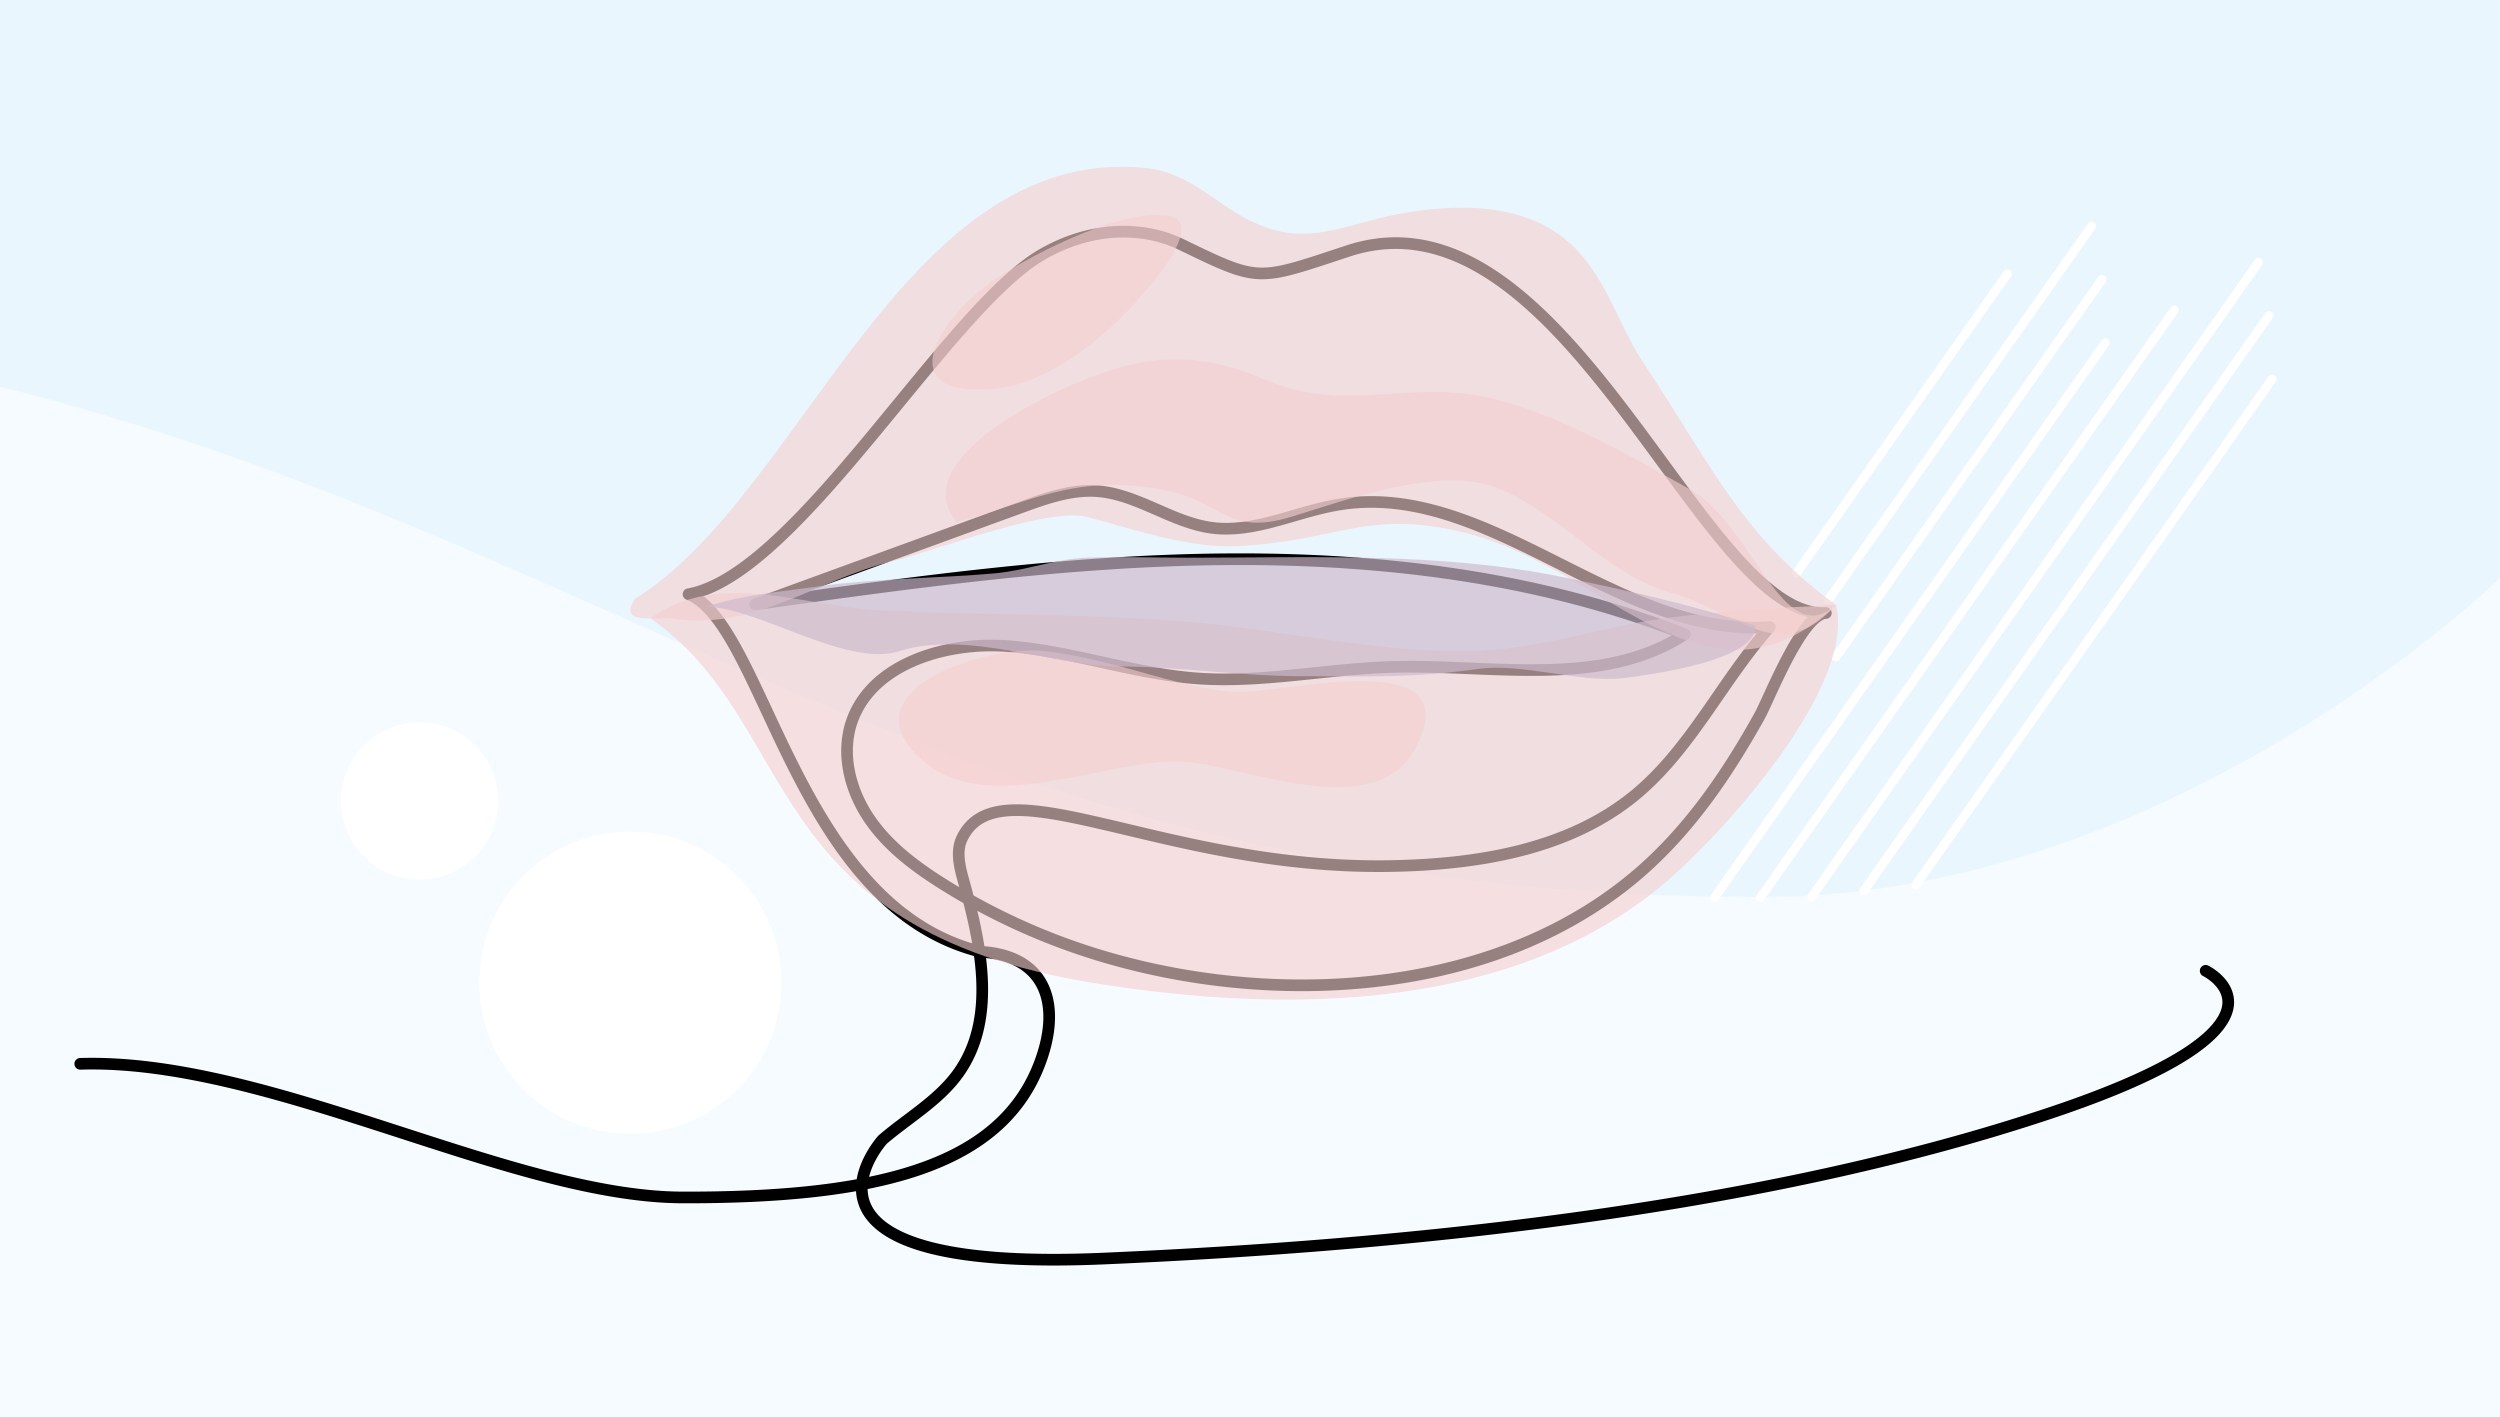 <svg xmlns="http://www.w3.org/2000/svg" width="600" height="340" viewBox="0 0 600 340">
  <defs>
    <style>
      .cls-1 {
        isolation: isolate;
      }

      .cls-2 {
        fill: #eaf6fe;
      }

      .cls-3, .cls-5 {
        fill: none;
        stroke-linecap: round;
      }

      .cls-3 {
        stroke: #fff;
        stroke-miterlimit: 10;
        stroke-width: 2.13px;
      }

      .cls-4, .cls-9 {
        fill: #fff;
      }

      .cls-4 {
        opacity: 0.55;
      }

      .cls-5 {
        stroke: #000;
        stroke-linejoin: round;
        stroke-width: 2.8px;
      }

      .cls-6, .cls-7 {
        fill: #f4cece;
      }

      .cls-6, .cls-8 {
        mix-blend-mode: multiply;
      }

      .cls-6 {
        opacity: 0.62;
      }

      .cls-7 {
        mix-blend-mode: overlay;
        opacity: 0.57;
      }

      .cls-8 {
        fill: #cebacc;
        opacity: 0.68;
      }
    </style>
  </defs>
  <g class="cls-1">
    <g id="Ńëîé_1" data-name="Ńëîé 1">
      <rect class="cls-2" width="600" height="340"/>
      <g>
        <line class="cls-3" x1="431.18" y1="137.54" x2="481.76" y2="65.74"/>
        <line class="cls-3" x1="438.86" y1="143.88" x2="501.97" y2="54.29"/>
        <line class="cls-3" x1="440.64" y1="157.68" x2="504.47" y2="67.06"/>
        <line class="cls-3" x1="411.49" y1="215.4" x2="505.25" y2="82.29"/>
        <line class="cls-3" x1="422.52" y1="215.4" x2="521.84" y2="74.4"/>
        <line class="cls-3" x1="434.82" y1="215.19" x2="542.05" y2="62.95"/>
        <line class="cls-3" x1="447.33" y1="213.76" x2="544.56" y2="75.72"/>
        <line class="cls-3" x1="545.33" y1="90.95" x2="459.8" y2="212.39"/>
      </g>
      <path class="cls-4" d="M-1280,229s85.27-81,176.68-81,377.71,131.6,503.61,131.6S-292.91,75.55-148.22,75.55c263.63,0,322.49,139.73,571.33,139.73,98.53,0,176.89-76.52,176.89-76.52v211H-1280Z"/>
      <path class="cls-5" d="M19.26,255.32c45.44-1.4,103.37,32,144.65,32.07,45.46.09,75.51-7,85.3-31.37,5.77-14.38,2.25-26.66-13.84-27.6-44.45-11-51.77-78.39-70.12-85.81,26.16-4.75,62-68.38,84.86-81.54,12.05-6.93,24.4-6.75,33.4-2.39,19,9.21,18.12,8.77,40.05,1.55,52.1-17.14,84.8,88.49,114.64,86.89-5.79.31-13.6,20.57-15.86,24.64-7.66,13.76-16.49,26.83-28.41,37.29-33.75,29.59-85.81,32.89-127.42,21a155.55,155.55,0,0,1-39.65-17.53c-6.74-4.2-13.29-9-17.88-15.51s-7-14.87-4.95-22.53c4.07-14.8,22.42-20.55,37.73-19.42s30.28,6.67,45.71,7.77,31.07-2.32,46.66-2.76c23.93-.67,50.16,5.2,70.24-7.84-35-13.78-73.13-18.35-110.77-18s-75.05,5.6-112.33,10.81l63.86-23.3c5.86-2.13,11.93-4.3,18.15-3.86,9.66.69,18,7.53,27.55,8.79,10.41,1.37,20.42-4,30.79-5.61,35.87-5.73,66.92,32.2,103.13,29.43-11.18,12.63-18.61,28.54-31.4,39.54-16.22,13.94-38.81,17.52-60.2,17.83-54.19.79-93.13-25.29-102.23-6.75-1.49,3-.69,6.63.22,9.88,4.31,15.51,8.21,33.5-1.16,46.58-4.71,6.57-12,10.67-18.16,15.95,0,0-29.08,32.1,53.17,28.53S427,288.73,491.46,267.33,529.36,233,529.36,233"/>
      <path class="cls-6" d="M156.1,148.42c36.4,25.22,25.17,74.47,106.78,87.57,46.67,7.49,100.42,6.6,136.71-24.11,13.78-11.66,45.88-47,41.05-66.69-16,.85-21.07,1-37.24,2.71-18,1.89-33.8,8.37-52.39,8.39-22.06,0-43.54-5.08-65.41-7-24.65-2.16-49.24-1.56-74.19-2.8C192.57,145.56,172.7,136.53,156.1,148.42Z"/>
      <path class="cls-6" d="M160.71,148.33c-5-.08-12.25,1.33-8.3-4.63,40.18-24.87,64.17-108.34,121.65-103.47,12.15,1,17.4,9.16,28,13.67,12.2,5.21,21-.18,33.56-2.52,12-2.24,26.57-2.89,37.44,4.16,11.79,7.65,14.3,21,21.6,31.92,15.92,23.88,23.48,41.47,46,57.73-31,29.07-54.89-9-89.26-17.37-23.54-5.74-29.73,2-54.53,3.26-11.29.56-25.27-4.17-35.88-7-9.39-2.49-36.13,8-46.33,10.49C195.28,139.34,180.81,151.76,160.71,148.33Z"/>
      <path class="cls-6" d="M440.64,145.19c-13.7,15.09-23.49,1.64-39.39-2.86-16.4-4.64-25.91-18.79-41.89-25.19C345.64,111.65,323.16,120,310,124c-16.28,5-16.3-4.36-33.09-6.87-19.46-2.92-29.61,3.27-47.26,8.17-11.54-13.77,17.35-28.57,27.76-33,18.12-7.76,29.91-8.11,46.7-1,17.71,7.51,32.19.64,49.71,3.48,17.13,2.78,36.62,14.23,51.73,22.65S427.84,156.73,440.64,145.19Z"/>
      <path class="cls-7" d="M278.87,51.6c-12.11-.61-33,10.34-41.23,16.25-12.79,9.24-23.14,26.89-.63,25.63,15.45-.87,30.3-14.17,39.58-25.63C289.48,51.93,280.79,51.69,278.87,51.6Z"/>
      <path class="cls-7" d="M299.65,166c-13.26.85-30.67-7.78-49.33-9.78-14-1.49-49.08,10-28,27,15.83,12.73,44.21-1.37,61.52-.46,13.78.73,45.94,15.06,55.65-2.8C352.78,155.57,312.91,165.19,299.65,166Z"/>
      <path class="cls-8" d="M169.57,145.59c8.18-2.81,19.5-3.8,28-5,12.57-1.78,28.66-1.83,41.27-3,7.45-.68,14.47-3.44,21.77-3.74,8.06-.33,16.21,0,24.27,0,30.44,0,60.74-1.39,90.38,4.69,13.73,2.82,32.94,7.09,46.06,11.68.21,7.25-18.64,10.9-31.7,12.52-9.95,1.24-24.5-3.63-34.45-2.25-16.89,2.33-26,1.79-43,1.79-14.68,0-29.12-2.33-43.83-2.33-15.18,0-36.23-8.86-52.55-3.66C203.32,160.27,182.23,145.93,169.57,145.59Z"/>
      <circle class="cls-9" cx="151.28" cy="235.85" r="36.26"/>
      <circle class="cls-9" cx="100.71" cy="192.22" r="18.86"/>
    </g>
  </g>
</svg>

